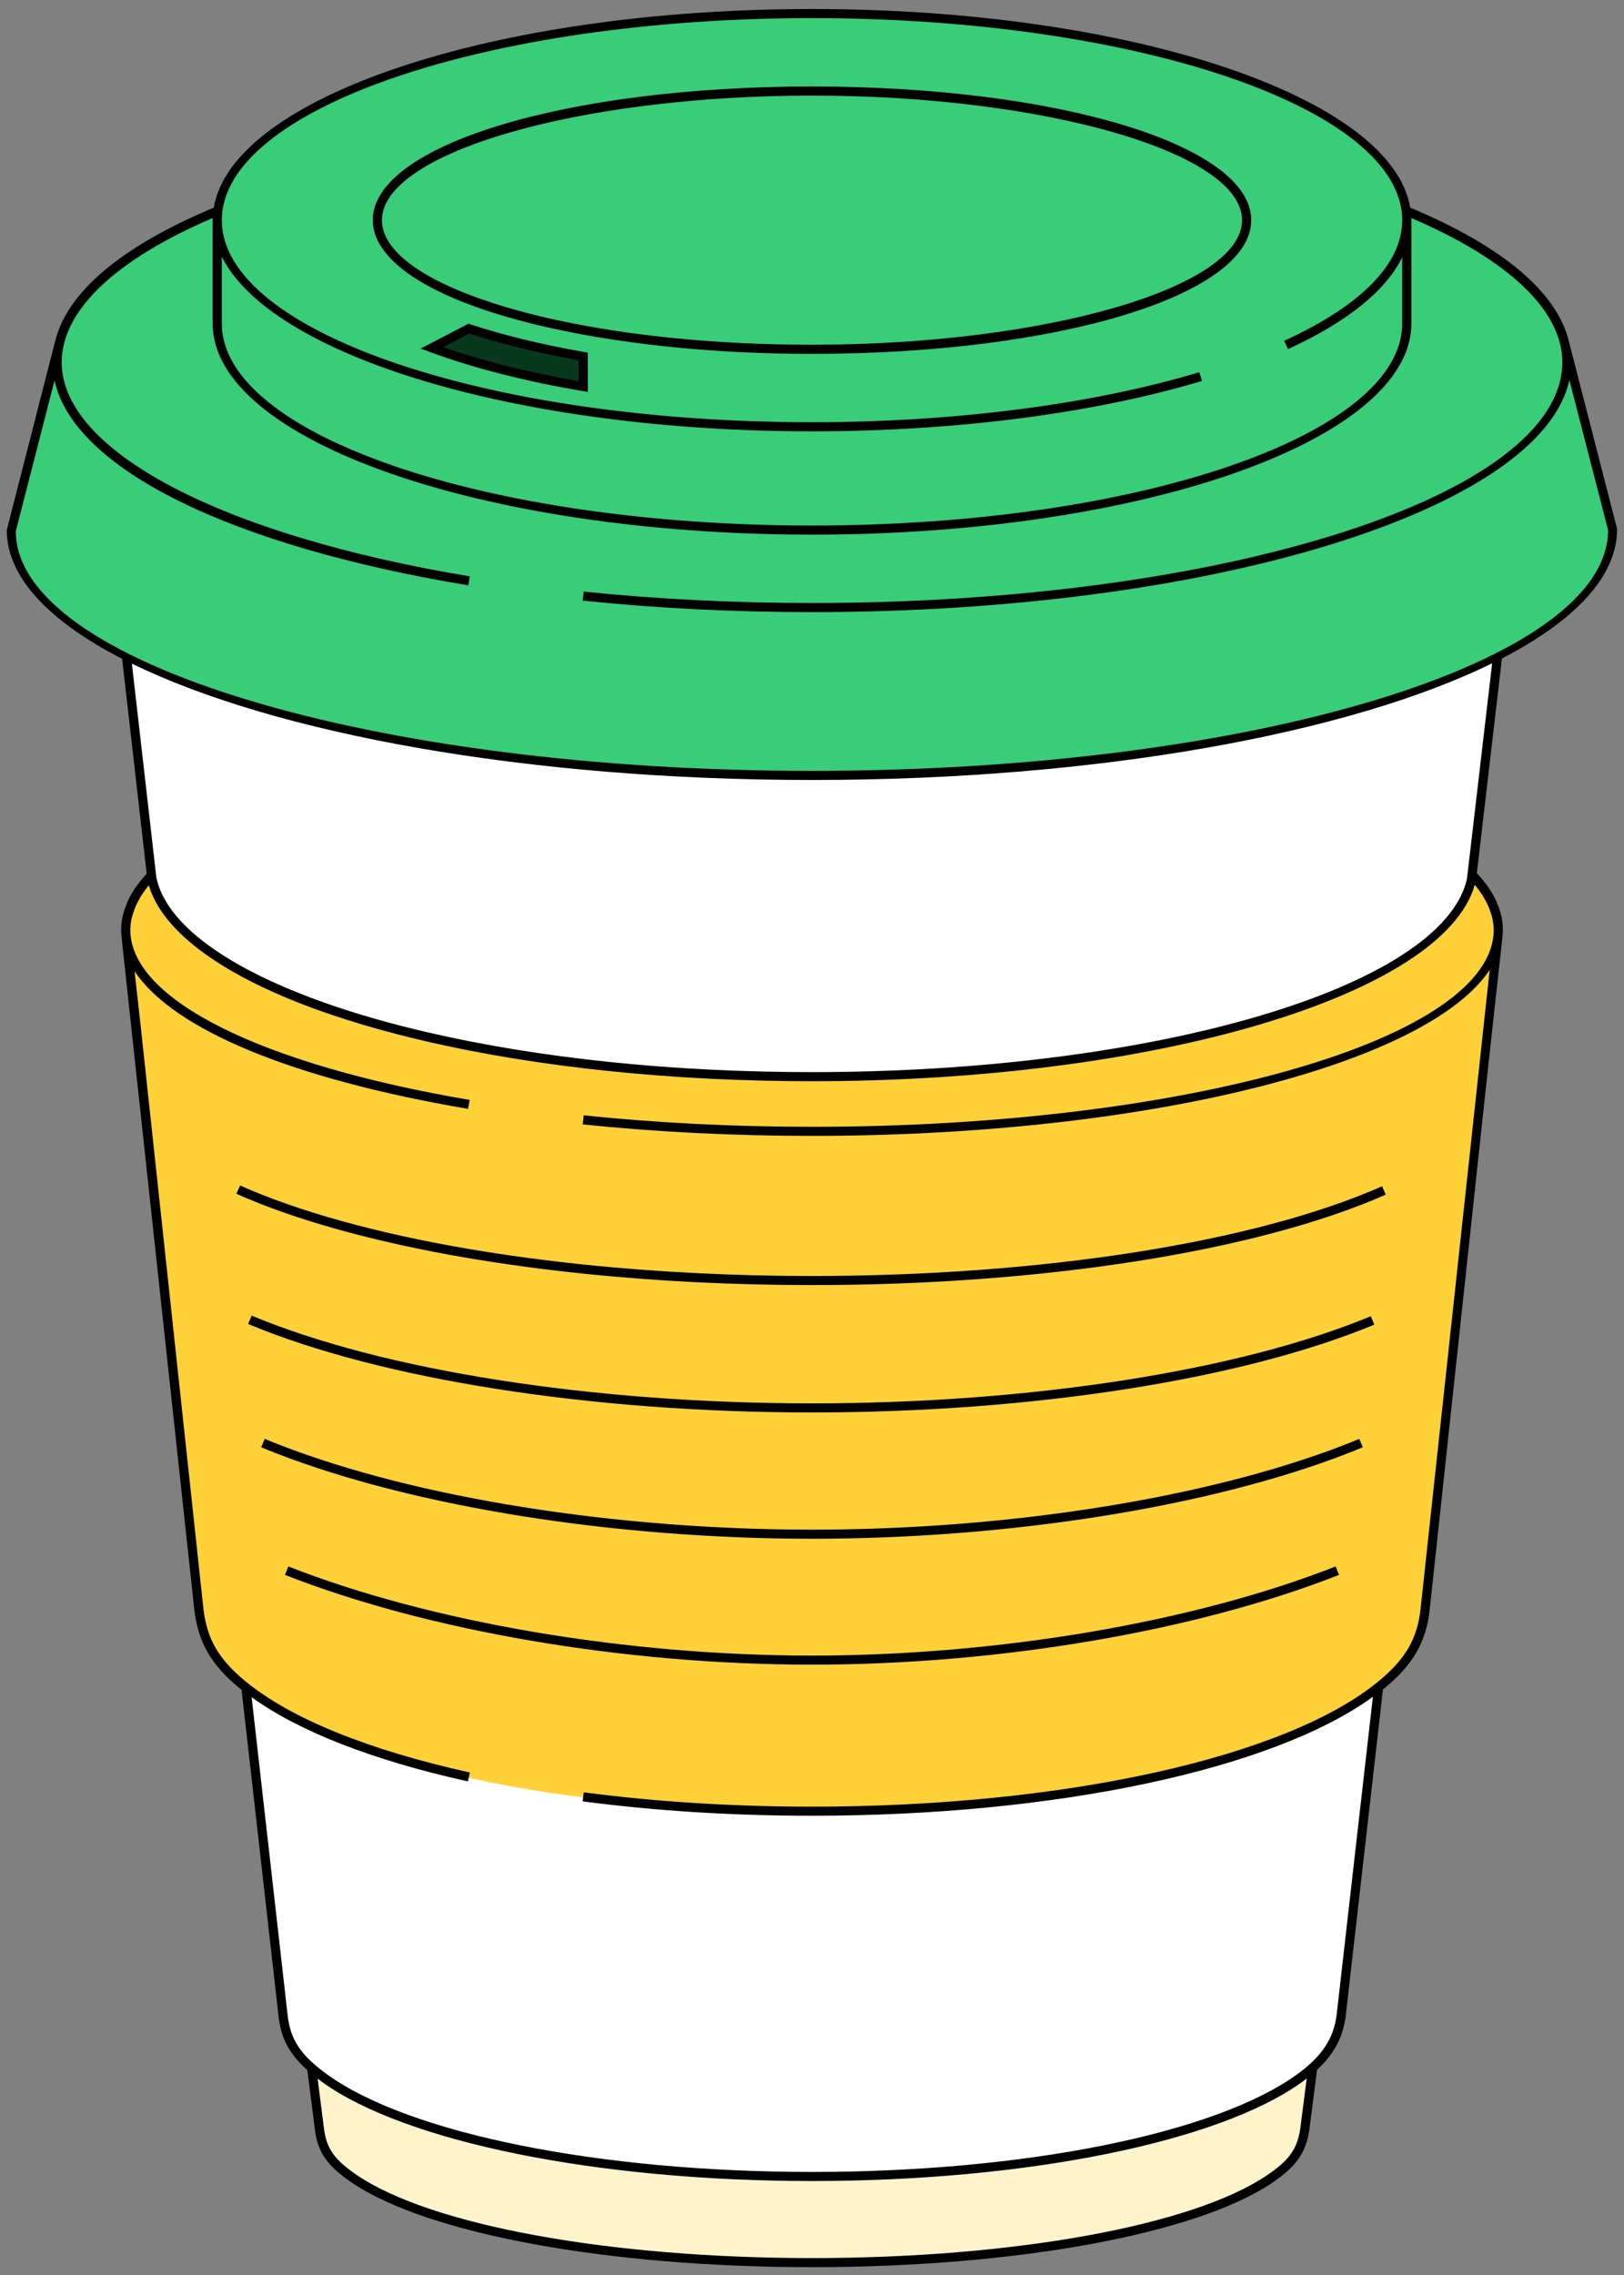 <svg width="120" height="168" viewBox="0 0 120 168" fill="none" xmlns="http://www.w3.org/2000/svg">
<rect x="0" y="0" width="120" height="168" fill="#808080" stroke="none"/>
<g clip-path="url(#clip0_4982_2290)">
<path d="M97.012 152.576L96.412 157.247C96.172 158.869 95.488 159.783 93.807 160.918C88.45 164.533 75.394 167.085 60.002 167.085C44.594 167.085 31.536 164.527 26.193 160.906C24.524 159.775 23.805 158.869 23.608 157.247L23.038 152.784C23.038 152.784 31.276 160.709 60.026 160.709C88.708 160.709 97.012 152.576 97.012 152.576Z" fill="#FFF3CC"/>
<path d="M9.348 48.513C9.348 48.513 24.71 57.264 60 57.264C60 57.264 91.169 57.73 110.683 48.414L98.986 149.473C98.986 149.473 98.616 152.143 95.497 153.827C92.378 155.511 83.665 160.726 60 160.726C36.335 160.726 27.915 155.511 24.518 153.832C24.518 153.832 20.721 152.152 20.721 147.114C20.721 142.076 9.348 48.513 9.348 48.513Z" fill="white"/>
<path d="M107.329 67.723C107.329 67.723 98.246 79.508 59.931 79.508C19.421 79.508 12.67 67.744 12.67 67.744L11.215 64.82C11.215 64.82 9.29 65.8 9.29 68.669C9.29 71.538 14.852 119.794 14.852 119.794C14.852 119.794 15.387 123.134 19.074 125.28C22.761 127.426 32.829 133.677 59.931 133.677C87.034 133.677 96.682 127.442 100.568 125.521C104.454 123.601 105.428 119.66 105.428 117.698C105.428 115.736 110.71 68.669 110.71 68.669C110.71 68.669 110.589 65.441 108.836 64.82L107.329 67.723Z" fill="#FFD138"/>
<path d="M116.007 26.702C115.982 22.548 111.87 18.648 104.11 15.418C102.867 7.276 83.567 0.785 60.017 0.785C36.467 0.785 17.166 7.276 15.923 15.418C8.165 18.648 4.052 22.548 4.027 26.702L0.65 39.084L0.644 39.138C0.644 49.245 27.278 57.466 60.017 57.466C92.756 57.466 119.39 49.245 119.39 39.138L116.007 26.702Z" fill="#39CC79"/>
<path d="M34.645 24.268L43.097 26.324L43.005 28.612L31.904 25.762L34.645 24.268Z" fill="#07381E"/>
<path d="M98.693 115.676L98.941 116.3C88.373 120.452 73.815 122.929 60 122.929C46.185 122.929 31.628 120.452 21.059 116.3L21.307 115.676C31.801 119.797 46.265 122.258 60 122.258C73.735 122.258 88.199 119.797 98.693 115.676ZM99.3 106.713C89.186 110.625 74.495 112.96 60 112.96C45.505 112.96 30.814 110.625 20.701 106.713C20.311 106.563 19.932 106.41 19.562 106.255L19.3 106.874C19.675 107.031 20.061 107.187 20.456 107.34C30.642 111.279 45.425 113.631 60 113.631C74.575 113.631 89.357 111.279 99.545 107.34C99.939 107.187 100.325 107.031 100.7 106.874L100.438 106.255C100.068 106.41 99.689 106.563 99.3 106.713ZM17.742 87.544L17.465 88.156C21.821 90.101 27.742 91.741 34.588 92.903C37.277 93.359 40.128 93.744 43.061 94.049C48.494 94.613 54.192 94.898 60 94.898C77.069 94.898 92.918 92.402 102.396 88.219L102.122 87.604C92.726 91.752 76.98 94.227 60 94.227C54.216 94.227 48.541 93.943 43.132 93.382C40.212 93.078 37.376 92.695 34.702 92.241C27.911 91.09 22.047 89.466 17.742 87.544ZM60 103.634C43.786 103.634 28.308 101.211 18.596 97.153L18.333 97.771C28.124 101.863 43.701 104.305 60 104.305C76.218 104.305 91.751 101.881 101.55 97.82L101.29 97.199C91.569 101.229 76.134 103.634 60 103.634ZM110.98 48.625L109.126 64.484C109.757 65.156 110.241 65.842 110.559 66.54C110.575 66.575 110.581 66.61 110.596 66.645C110.732 66.959 110.851 67.273 110.923 67.591C111.006 67.948 111.049 68.308 111.049 68.669C111.049 68.864 111.037 69.057 111.013 69.25L109.945 78.928L105.637 118.911C105.376 121.264 104.409 122.932 102.302 124.667C102.267 124.695 102.225 124.722 102.189 124.751L99.439 148.857C99.244 150.429 98.585 151.674 97.319 152.845L96.747 157.289C96.498 158.973 95.778 159.993 93.997 161.196C88.393 164.977 75.049 167.421 60.002 167.421C44.94 167.421 31.595 164.973 26.003 161.183C24.187 159.952 23.472 158.933 23.273 157.287L22.708 152.869C21.363 151.667 20.749 150.49 20.578 148.854L17.85 124.779C17.802 124.741 17.745 124.705 17.698 124.667C15.613 122.949 14.646 121.283 14.363 118.914L8.983 69.221C8.962 69.038 8.952 68.855 8.952 68.67C8.952 68.311 8.995 67.954 9.077 67.598C9.146 67.294 9.26 66.993 9.388 66.692C9.406 66.648 9.414 66.603 9.435 66.559C9.747 65.868 10.222 65.189 10.84 64.524C10.84 64.524 10.841 64.523 10.84 64.524L9.024 48.652C3.617 45.873 0.5 42.62 0.5 39.145L4.05 25.296L4.052 25.297C4.891 21.632 8.906 18.214 15.798 15.334C17.163 7.166 36.464 0.666 60.001 0.666C83.537 0.666 102.837 7.165 104.203 15.333C111.095 18.214 115.11 21.632 115.949 25.297L119.49 39.062C119.493 42.564 116.381 45.835 110.98 48.625ZM16.389 23.888C16.389 32.115 35.953 38.809 60 38.809C84.047 38.809 103.611 32.115 103.611 23.888V18.996C102.399 21.467 99.552 23.776 95.174 25.779L94.891 25.168C100.595 22.558 103.611 19.478 103.611 16.259C103.611 8.032 84.047 1.338 60 1.338C35.953 1.338 16.389 8.032 16.389 16.259C16.389 24.486 35.953 31.18 60 31.18C70.516 31.18 80.68 29.869 88.619 27.488L88.814 28.131C80.813 30.531 70.58 31.852 60 31.852C38.193 31.852 20.029 26.272 16.39 18.955L16.389 23.888ZM60 56.927C92.436 56.927 118.824 48.95 118.824 39.145L115.963 28.054C113.917 37.622 89.608 45.202 60 45.202C54.22 45.202 48.521 44.917 43.062 44.354L43.132 43.686C48.568 44.246 54.242 44.53 60 44.53C90.572 44.53 115.443 36.553 115.443 26.748C115.443 22.944 111.477 19.173 104.276 16.098C104.277 16.151 104.287 16.205 104.287 16.259V23.888C104.287 32.486 84.42 39.481 60 39.481C35.581 39.481 15.713 32.486 15.713 23.888V16.259C15.713 16.205 15.723 16.151 15.725 16.097C8.523 19.173 4.557 22.943 4.557 26.748C4.557 33.315 16.395 39.523 34.716 42.562L34.605 43.225C16.871 40.283 5.426 34.565 4.029 28.091L1.166 39.228C1.177 48.95 27.564 56.927 60 56.927ZM96.555 153.485C96.438 153.575 96.329 153.665 96.204 153.755C90.021 158.193 75.81 161.06 60 161.06C44.147 161.06 29.925 158.181 23.768 153.724C23.661 153.646 23.57 153.571 23.469 153.494L23.943 157.204C24.121 158.665 24.714 159.496 26.384 160.629C31.87 164.346 45.066 166.75 60.001 166.75C74.923 166.75 88.117 164.351 93.617 160.639C95.257 159.532 95.855 158.697 96.077 157.198L96.555 153.485ZM108.973 65.339C106.665 73.495 85.317 79.844 59.98 79.844C49.618 79.844 39.718 78.814 31.349 76.867C28.675 76.244 26.181 75.531 23.939 74.745C16.572 72.164 12.029 68.862 10.995 65.377C10.786 65.631 10.604 65.886 10.442 66.142C10.417 66.183 10.393 66.223 10.369 66.264C10.232 66.489 10.114 66.716 10.015 66.943C9.969 67.052 9.934 67.16 9.897 67.269C9.836 67.44 9.774 67.611 9.735 67.783C9.67 68.078 9.628 68.373 9.628 68.669C9.628 73.789 19.236 78.6 34.702 81.224L34.588 81.886C21.546 79.673 12.774 75.997 9.943 71.718L10.395 75.766L15.035 118.838C15.299 121.043 16.166 122.532 18.13 124.151C21.464 126.899 27.201 129.231 34.718 130.893L34.572 131.549C27.561 129.998 22.088 127.856 18.593 125.332L21.25 148.781C21.441 150.611 22.204 151.762 24.166 153.182C30.215 157.56 44.281 160.39 60 160.39C75.677 160.39 89.733 157.572 95.807 153.21C97.661 151.88 98.547 150.555 98.768 148.778L101.445 125.302C94.072 130.658 78.044 134.086 60 134.086C54.13 134.086 48.428 133.729 43.052 133.023L43.14 132.358C48.486 133.059 54.159 133.415 60 133.415C78.607 133.415 95.042 129.778 101.87 124.15C103.854 122.516 104.721 121.026 104.965 118.838L110.076 71.62C105.452 78.6 84.76 83.88 60 83.88C54.192 83.88 48.494 83.596 43.061 83.032L43.132 82.364C48.541 82.925 54.216 83.21 60 83.21C87.775 83.21 110.372 76.687 110.372 68.669C110.372 68.372 110.33 68.076 110.265 67.78C110.224 67.598 110.157 67.417 110.091 67.237C110.056 67.136 110.025 67.035 109.982 66.934C109.878 66.697 109.753 66.46 109.608 66.224C109.588 66.191 109.569 66.158 109.548 66.125C109.38 65.862 109.19 65.6 108.973 65.339ZM110.257 48.981C99.699 54.164 81.124 57.599 60 57.599C38.876 57.599 20.306 54.165 9.745 49.006L11.554 64.808C12.272 68.211 16.722 71.504 24.163 74.111C26.383 74.889 28.853 75.596 31.503 76.212C39.822 78.149 49.669 79.172 59.98 79.172C85.287 79.172 106.544 72.915 108.393 64.926L110.257 48.981ZM43.155 25.993L43.435 26.042V28.943L43.04 28.876C38.831 28.163 35.048 27.197 31.796 26.005L31.082 25.743L34.615 23.904L34.751 23.949C37.227 24.764 40.055 25.451 43.155 25.993ZM42.758 26.605C39.792 26.076 37.075 25.412 34.675 24.631L32.751 25.632C35.695 26.656 39.055 27.501 42.758 28.146V26.605ZM60 26.131C53.168 26.131 46.64 25.504 41.122 24.318C39.35 23.938 37.704 23.502 36.23 23.026C30.63 21.214 27.545 18.811 27.545 16.259C27.545 10.724 41.801 6.387 60 6.387C78.199 6.387 92.455 10.724 92.455 16.259C92.455 21.794 78.199 26.131 60 26.131ZM91.778 16.259C91.778 11.273 77.226 7.059 60 7.059C42.775 7.059 28.222 11.273 28.222 16.259C28.222 18.497 31.14 20.673 36.44 22.387C37.892 22.857 39.516 23.286 41.265 23.662C46.737 24.838 53.216 25.459 60 25.459C77.225 25.459 91.778 21.246 91.778 16.259Z" fill="black"/>
</g>
<defs>
<clipPath id="clip0_4982_2290">
<rect width="120" height="168" fill="white"/>
</clipPath>
</defs>
</svg>
